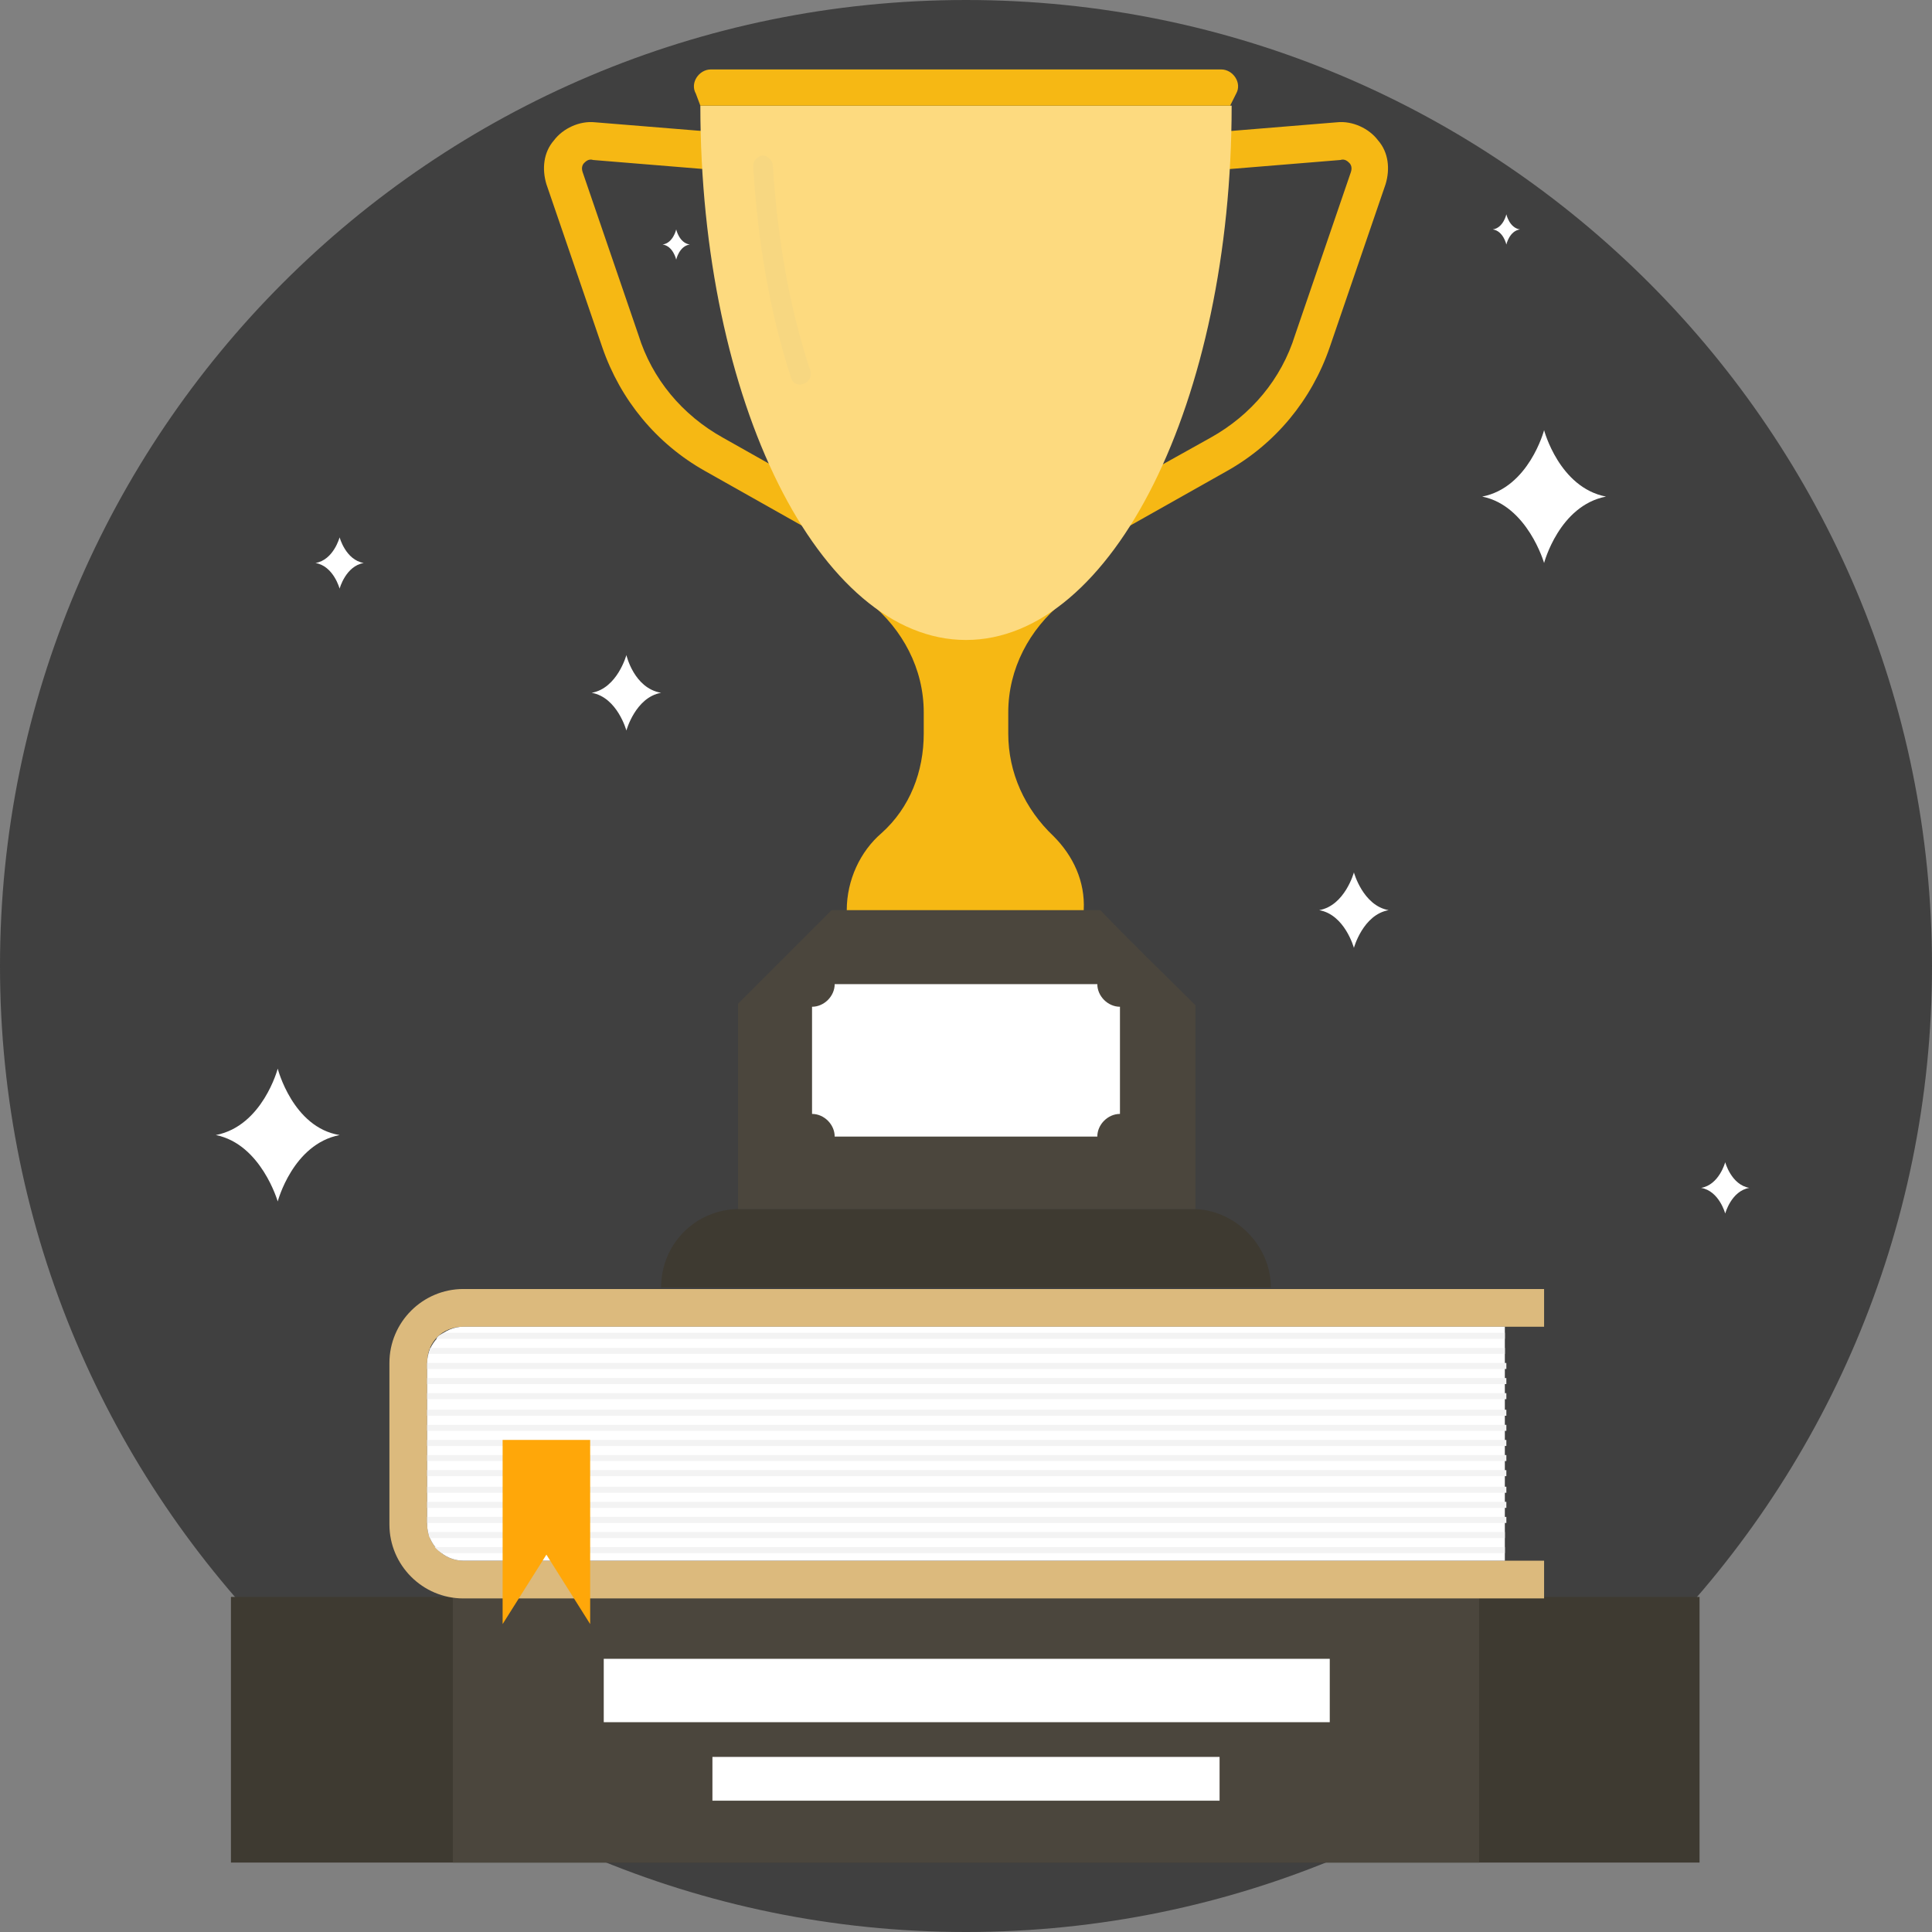 <svg id="SvgjsSvg1123" width="288" height="288" xmlns="http://www.w3.org/2000/svg" version="1.1" xmlns:xlink="http://www.w3.org/1999/xlink" xmlns:svgjs="http://svgjs.com/svgjs"><rect width="100%" height="100%" fill="#808080" stroke="none"/><defs id="SvgjsDefs1124"></defs><g id="SvgjsG1125"><svg xmlns="http://www.w3.org/2000/svg" viewBox="0 0 128 128" width="288" height="288" version="1.1" xmlns:xlink="http://www.w3.org/1999/xlink" xmlns:svgjs="http://svgjs.com/svgjs"><path fill="#404040" d="M128 64c0 35.3-28.7 64-64 64S0 99.3 0 64 28.6 0 64 0s64 28.7 64 64z" class="colorf37c5a svgShape"></path><path fill="#ffffff" d="M45.7 16.2c-.7.1-.9 1-.9 1s-.2-.9-.9-1c.7-.1.9-1 .9-1s.2.9.9 1zM100.7 15.2c-.7.1-.9 1-.9 1s-.2-.9-.9-1c.7-.1.9-1 .9-1s.2.9.9 1zM43.8 45.9c-1.7.3-2.3 2.5-2.3 2.5s-.6-2.2-2.3-2.5c1.7-.3 2.3-2.5 2.3-2.5s.5 2.2 2.3 2.5zM92 60.3c-1.7.3-2.3 2.5-2.3 2.5s-.6-2.2-2.3-2.5c1.7-.3 2.3-2.5 2.3-2.5s.6 2.2 2.3 2.5zM24.1 37.3c-1.2.2-1.6 1.7-1.6 1.7s-.4-1.5-1.6-1.7c1.2-.2 1.6-1.7 1.6-1.7s.4 1.5 1.6 1.7zM115.9 78.7c-1.2.2-1.6 1.7-1.6 1.7s-.4-1.5-1.6-1.7c1.2-.2 1.6-1.7 1.6-1.7s.4 1.5 1.6 1.7zM22.5 75.2c-3.1.6-4.1 4.4-4.1 4.4s-1.1-3.8-4.1-4.4c3.1-.6 4.1-4.4 4.1-4.4s1 3.9 4.1 4.4zM106.4 32.9c-3.1.6-4.1 4.4-4.1 4.4s-1.1-3.8-4.1-4.4c3.1-.6 4.1-4.4 4.1-4.4s1 3.8 4.1 4.4z" class="colorfff svgShape"></path><path fill="#3e3a31" d="M15.3 105.8h97.3v17.6H15.3z" class="color25313b svgShape"></path><path fill="#4b463d" d="M30 105.8h68v17.6H30z" class="color474f59 svgShape"></path><path fill="#ffffff" d="M40 109.9h48.1v4.2H40zM47.2 116.4h33.6v2.9H47.2z" class="colorfff svgShape"></path><path fill="#dcba7d" d="M28.3 90.3V101c0 1.3 1.1 2.4 2.4 2.4h71.6v2.5H30.7c-2.7 0-4.9-2.2-4.9-4.9V90.3c0-2.7 2.2-4.9 4.9-4.9h71.6v2.5H30.7c-1.4 0-2.4 1-2.4 2.4z" class="color7dcedc svgShape"></path><path fill="#ffffff" d="M99.7 87.9v15.5h-69c-1.3 0-2.4-1.1-2.4-2.4V90.3c0-1.3 1.1-2.4 2.4-2.4h69z" class="colorfff svgShape"></path><path fill="#f3f3f3" d="M99.7 88.3v.4H28.9c.1-.2.3-.3.5-.4h70.3zM99.7 89.3v.4H28.4c0-.1.1-.3.1-.4h71.2zM28.3 90.3h71.5v.4H28.3zM28.3 91.3h71.5v.4H28.3zM28.3 92.3h71.5v.4H28.3zM28.3 93.4h71.5v.4H28.3zM28.3 94.4h71.5v.4H28.3zM28.3 95.4h71.5v.4H28.3zM28.3 96.4h71.5v.4H28.3zM28.3 97.4h71.5v.4H28.3zM28.3 98.5h71.5v.4H28.3zM28.3 99.5h71.5v.4H28.3zM28.3 100.5h71.5v.4H28.3zM99.7 101.5v.4H28.5c-.1-.1-.1-.3-.1-.4h71.3zM99.7 102.5v.4H29.3c-.2-.1-.3-.2-.5-.4h70.9z" class="colorf3f3f3 svgShape"></path><path fill="#ffa709" d="m39.1 107.6-2.9-4.6-2.9 4.6V95.4h5.8z" class="colordb674c svgShape"></path><path fill="#3e3a31" d="M79 80.1H49c-2.9 0-5.2 2.3-5.2 5.2h40.4c0-2.8-2.4-5.2-5.2-5.2z" class="color25313b svgShape"></path><path fill="#4b463d" d="M72.9 60.3H55.1l-6.2 6.2v13.6h30.3V66.6c-2.5-2.5-3.9-3.8-6.3-6.3z" class="color474f59 svgShape"></path><path fill="#ffffff" d="M72.7 65.2H55.3c0 .8-.7 1.5-1.5 1.5v7.1c.8 0 1.5.7 1.5 1.5h17.4c0-.8.7-1.5 1.5-1.5v-7.1c-.8 0-1.5-.7-1.5-1.5z" class="colorfff svgShape"></path><path fill="#f6b814" d="M69.8 55.4c-1.9-1.8-3-4.2-3-6.8v-1.4c0-2.9 1.4-5.5 3.6-7.3.9-.7 1.8-1.6 2.6-2.6H55c.8 1 1.7 1.9 2.6 2.6 2.2 1.8 3.6 4.4 3.6 7.3v1.4c0 2.5-.9 4.9-2.8 6.6-1.4 1.2-2.3 3.1-2.3 5.1h15.7c.1-1.9-.7-3.6-2-4.9 0 .1 0 .1 0 0zM71.9 36.5l-1.2-2.2 9.5-5.3c2.7-1.5 4.7-3.9 5.6-6.8l3.7-10.8c.1-.3 0-.5-.1-.6-.1-.1-.3-.3-.6-.2L71.7 12l-.2-2.5 17.1-1.4c1-.1 2.1.4 2.7 1.2.7.8.8 1.9.5 2.9L88.1 23c-1.2 3.5-3.6 6.4-6.8 8.2l-9.4 5.3zM56.1 36.5l1.2-2.2-9.4-5.3c-2.7-1.5-4.7-3.9-5.6-6.8l-3.7-10.8c-.1-.3 0-.5.1-.6.1-.1.3-.3.6-.2L56.4 12l.2-2.5-17.2-1.4c-1-.1-2.1.4-2.7 1.2-.7.8-.8 1.9-.5 2.9L39.9 23c1.2 3.5 3.6 6.4 6.8 8.2l9.4 5.3z" class="colorf6bb53 svgShape"></path><path fill="#fdda7f" d="M46.4 7c0 19.6 7.9 35.4 17.6 35.4 9.7 0 17.6-15.8 17.6-35.4H46.4z" class="colorfdda7f svgShape"></path><path fill="#f7d781" d="M52.4 25c-1.4-4.3-2.2-9-2.5-14 0-.3.2-.6.6-.7.3 0 .6.2.7.6.3 4.9 1.1 9.5 2.5 13.7.1.3-.1.7-.4.8-.4.2-.8 0-.9-.4z" class="colorf7d281 svgShape"></path><path fill="#f6b814" d="M80.9 4.6H47.1c-.8 0-1.4.9-1 1.6l.3.8h35.1l.4-.8c.4-.7-.2-1.6-1-1.6z" class="colorf6bb53 svgShape"></path></svg></g></svg>